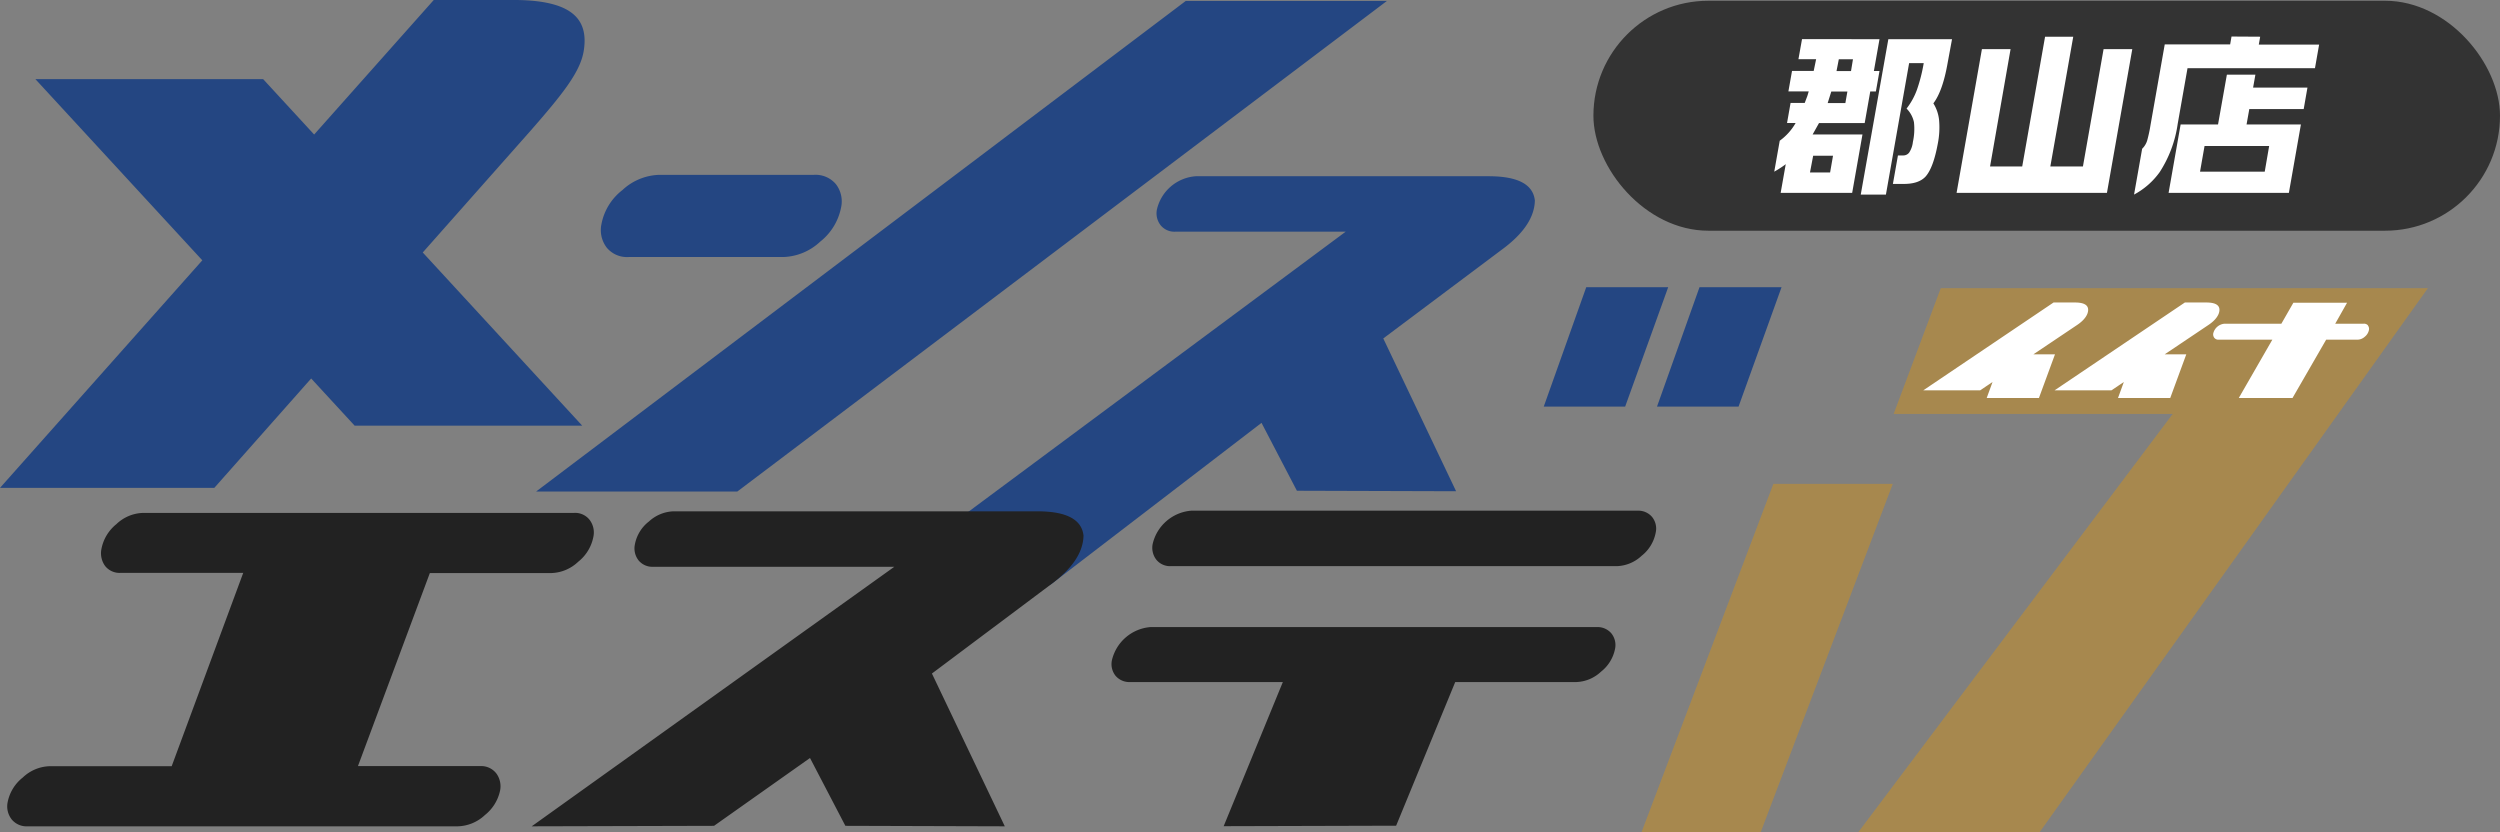 <svg xmlns="http://www.w3.org/2000/svg" viewBox="0 0 565.31 188.17"><rect x="0" y="0" width="565.31" height="188.17" fill="#808080" stroke="none"/><defs><style>.cls-1{fill:#244682;}.cls-2{fill:#222;}.cls-3{fill:#a7884e;}.cls-4{fill:#fff;}.cls-5{fill:#333;}</style></defs><g id="レイヤー_2" data-name="レイヤー 2"><g id="郡山店"><path class="cls-1" d="M48.46,110.32H0L98.08,0h18.76c12.47.17,16.3,4.29,15.16,11.47-.75,4.75-4.69,9.7-12,18.06ZM80.19,96.25,8,17.89H59.5l72.15,78.36ZM137.2,56A6.52,6.52,0,0,1,136,50.69,12.72,12.72,0,0,1,140.72,43,12.74,12.74,0,0,1,149,39.54h35a6,6,0,0,1,5,2.08,6.37,6.37,0,0,1,1.2,5.24,13,13,0,0,1-4.72,7.77,12.74,12.74,0,0,1-8.33,3.49h-35A5.93,5.93,0,0,1,137.2,56ZM313.62.21H268.13L121.22,111.15h45.5Zm15.64,110.87-36-.11-8-15.35-47.69,36.57-35.31-4.06L304.29,52.39H265.74a4,4,0,0,1-3.29-1.45,4.37,4.37,0,0,1-.84-3.59,9.73,9.73,0,0,1,8.81-7.5h66.21c6.56,0,10.05,1.83,10.44,5.49q-.12,5.73-7.47,11.11L312.79,76.53Zm29.43-46.14h18.53l-9.73,27H349.08Zm34.44,27H374.69l9.61-27h18.55Z"/><path class="cls-2" d="M112.31,175a4.92,4.92,0,0,1,.76,3.82,9.58,9.58,0,0,1-3.42,5.48,9.28,9.28,0,0,1-6.11,2.55H6.21a4.32,4.32,0,0,1-3.58-1.58,4.76,4.76,0,0,1-.9-3.88,9.39,9.39,0,0,1,3.43-5.58,9.17,9.17,0,0,1,6-2.55H38.82L55,129.54H27.3A4.18,4.18,0,0,1,23.78,128a4.91,4.91,0,0,1-.84-3.89,9.48,9.48,0,0,1,3.37-5.58,9.08,9.08,0,0,1,6.05-2.55h97.46a4.14,4.14,0,0,1,3.51,1.58,4.7,4.7,0,0,1,.86,3.76,9.46,9.46,0,0,1-3.45,5.71,9.17,9.17,0,0,1-6,2.55H97.2L80.94,173.23h27.67A4.32,4.32,0,0,1,112.31,175Zm114.9,11.85-36.05-.11-8-15.34-21.7,15.34-41.23.11,82-58.69H147.69a4,4,0,0,1-3.3-1.45,4.4,4.4,0,0,1-.83-3.59,8.55,8.55,0,0,1,3.18-5.2,8.64,8.64,0,0,1,5.62-2.3h82.21q9.85,0,10.44,5.5-.12,5.72-7.47,11.1l-26.81,20.08ZM364.35,143.2a4.2,4.2,0,0,1,.85,3.53,8.71,8.71,0,0,1-3.17,5.15,8.57,8.57,0,0,1-5.64,2.35H329.06L315.7,186.71l-39,.11,13.38-32.59h-34.5a4.11,4.11,0,0,1-3.31-1.4,4.23,4.23,0,0,1-.84-3.53,9.75,9.75,0,0,1,8.7-7.5H361.05A4.09,4.09,0,0,1,364.35,143.2ZM261.48,126.57a4.4,4.4,0,0,1-.83-3.59,9.76,9.76,0,0,1,8.69-7.5H370.26a4.06,4.06,0,0,1,3.3,1.4,4.17,4.17,0,0,1,.84,3.53,8.74,8.74,0,0,1-3.18,5.26,8.57,8.57,0,0,1-5.64,2.35H264.78A4,4,0,0,1,261.48,126.57Z"/><path class="cls-3" d="M398.14,188.17H371.19L401,109.42h27Zm63.07,0h-41L491.3,93.6H428.2l10.65-28.43H549Z"/><path class="cls-4" d="M469.74,73.45l-9.95,6.68h4.89L461.05,90l-11.81,0,1.32-3.62-2.81,1.89H434.89l29.47-19.87h4.82c2,0,3,.55,3,1.66S471.31,72.39,469.74,73.45Zm29.69,0-9.95,6.68h4.89L490.74,90l-11.81,0,1.32-3.62-2.81,1.89H464.58l29.47-19.87h4.82c2,0,3,.55,3,1.66S501,72.39,499.43,73.45Zm36,.14a1.24,1.24,0,0,1,.25,1,2.59,2.59,0,0,1-.93,1.54,2.54,2.54,0,0,1-1.65.68H526L518.39,90l-12.15,0,7.59-13.19H501.71a1.17,1.17,0,0,1-1-.42,1.27,1.27,0,0,1-.24-1,2.86,2.86,0,0,1,2.54-2.19h12.86l2.72-4.75h12.14l-2.68,4.75h6.42A1.17,1.17,0,0,1,535.47,73.59Z"/><rect class="cls-5" x="360.31" y="0.17" width="205" height="52" rx="26"/><path class="cls-4" d="M425,8.86l-1.27,7.19H425l-.82,4.63h-1.27l-1.26,7.15H411.32l-1.44,2.57h11.27l-2.33,13.21H402.65l1.15-6.49c-.34.27-.74.55-1.2.85s-.93.59-1.4.85l1.24-7a12.63,12.63,0,0,0,3.59-4h-1.94l.8-4.54h3.2c.25-.66.42-1.12.52-1.37s.22-.66.38-1.24H404.4l.82-4.63h4.9l.55-2.65h-4l.81-4.54ZM409.28,39h4.55l.66-3.79H410Zm4-15.69h4l.46-2.61h-3.64Zm2-7.24h3.28L419,13.4h-3.2ZM441.4,8.86l-1,5.41q-1.11,6.33-3.22,9.1a8.79,8.79,0,0,1,1.29,3.75,18.81,18.81,0,0,1-.29,5.38q-1,5.41-2.73,7.39-1.53,1.7-4.93,1.7h-2.49l1.14-6.44h1.18a1.67,1.67,0,0,0,1.36-.65,5.43,5.43,0,0,0,.84-2.4,13.71,13.71,0,0,0,.24-4.48,6.18,6.18,0,0,0-1.67-3.07,15.47,15.47,0,0,0,2.38-4.35A37.11,37.11,0,0,0,435,14.27H431.7L426.45,44h-5.69L427,8.86Zm27.41-.56-5.18,29.34H471l4.67-26.53h6.49l-5.73,32.5h-34l5.73-32.5h6.48L450,37.64h7.27L462.44,8.3Zm42.27,0-.31,1.78h13.64l-.94,5.34H494.65l-2.23,12.65a27,27,0,0,1-4.05,10.83A16.92,16.92,0,0,1,482.56,44l1.83-10.36a4.41,4.41,0,0,0,1.14-1.87,31.58,31.58,0,0,0,.76-3.54l3.21-18.19h14.79l.31-1.78ZM510,16.88l-.52,2.93h12.29l-.85,4.86h-12.3L508,28.15h12.29l-2.72,15.46h-27.2l2.72-15.46h8.46l2-11.27ZM497.48,38.82h14.63l1-5.81H498.5Z"/></g></g></svg>